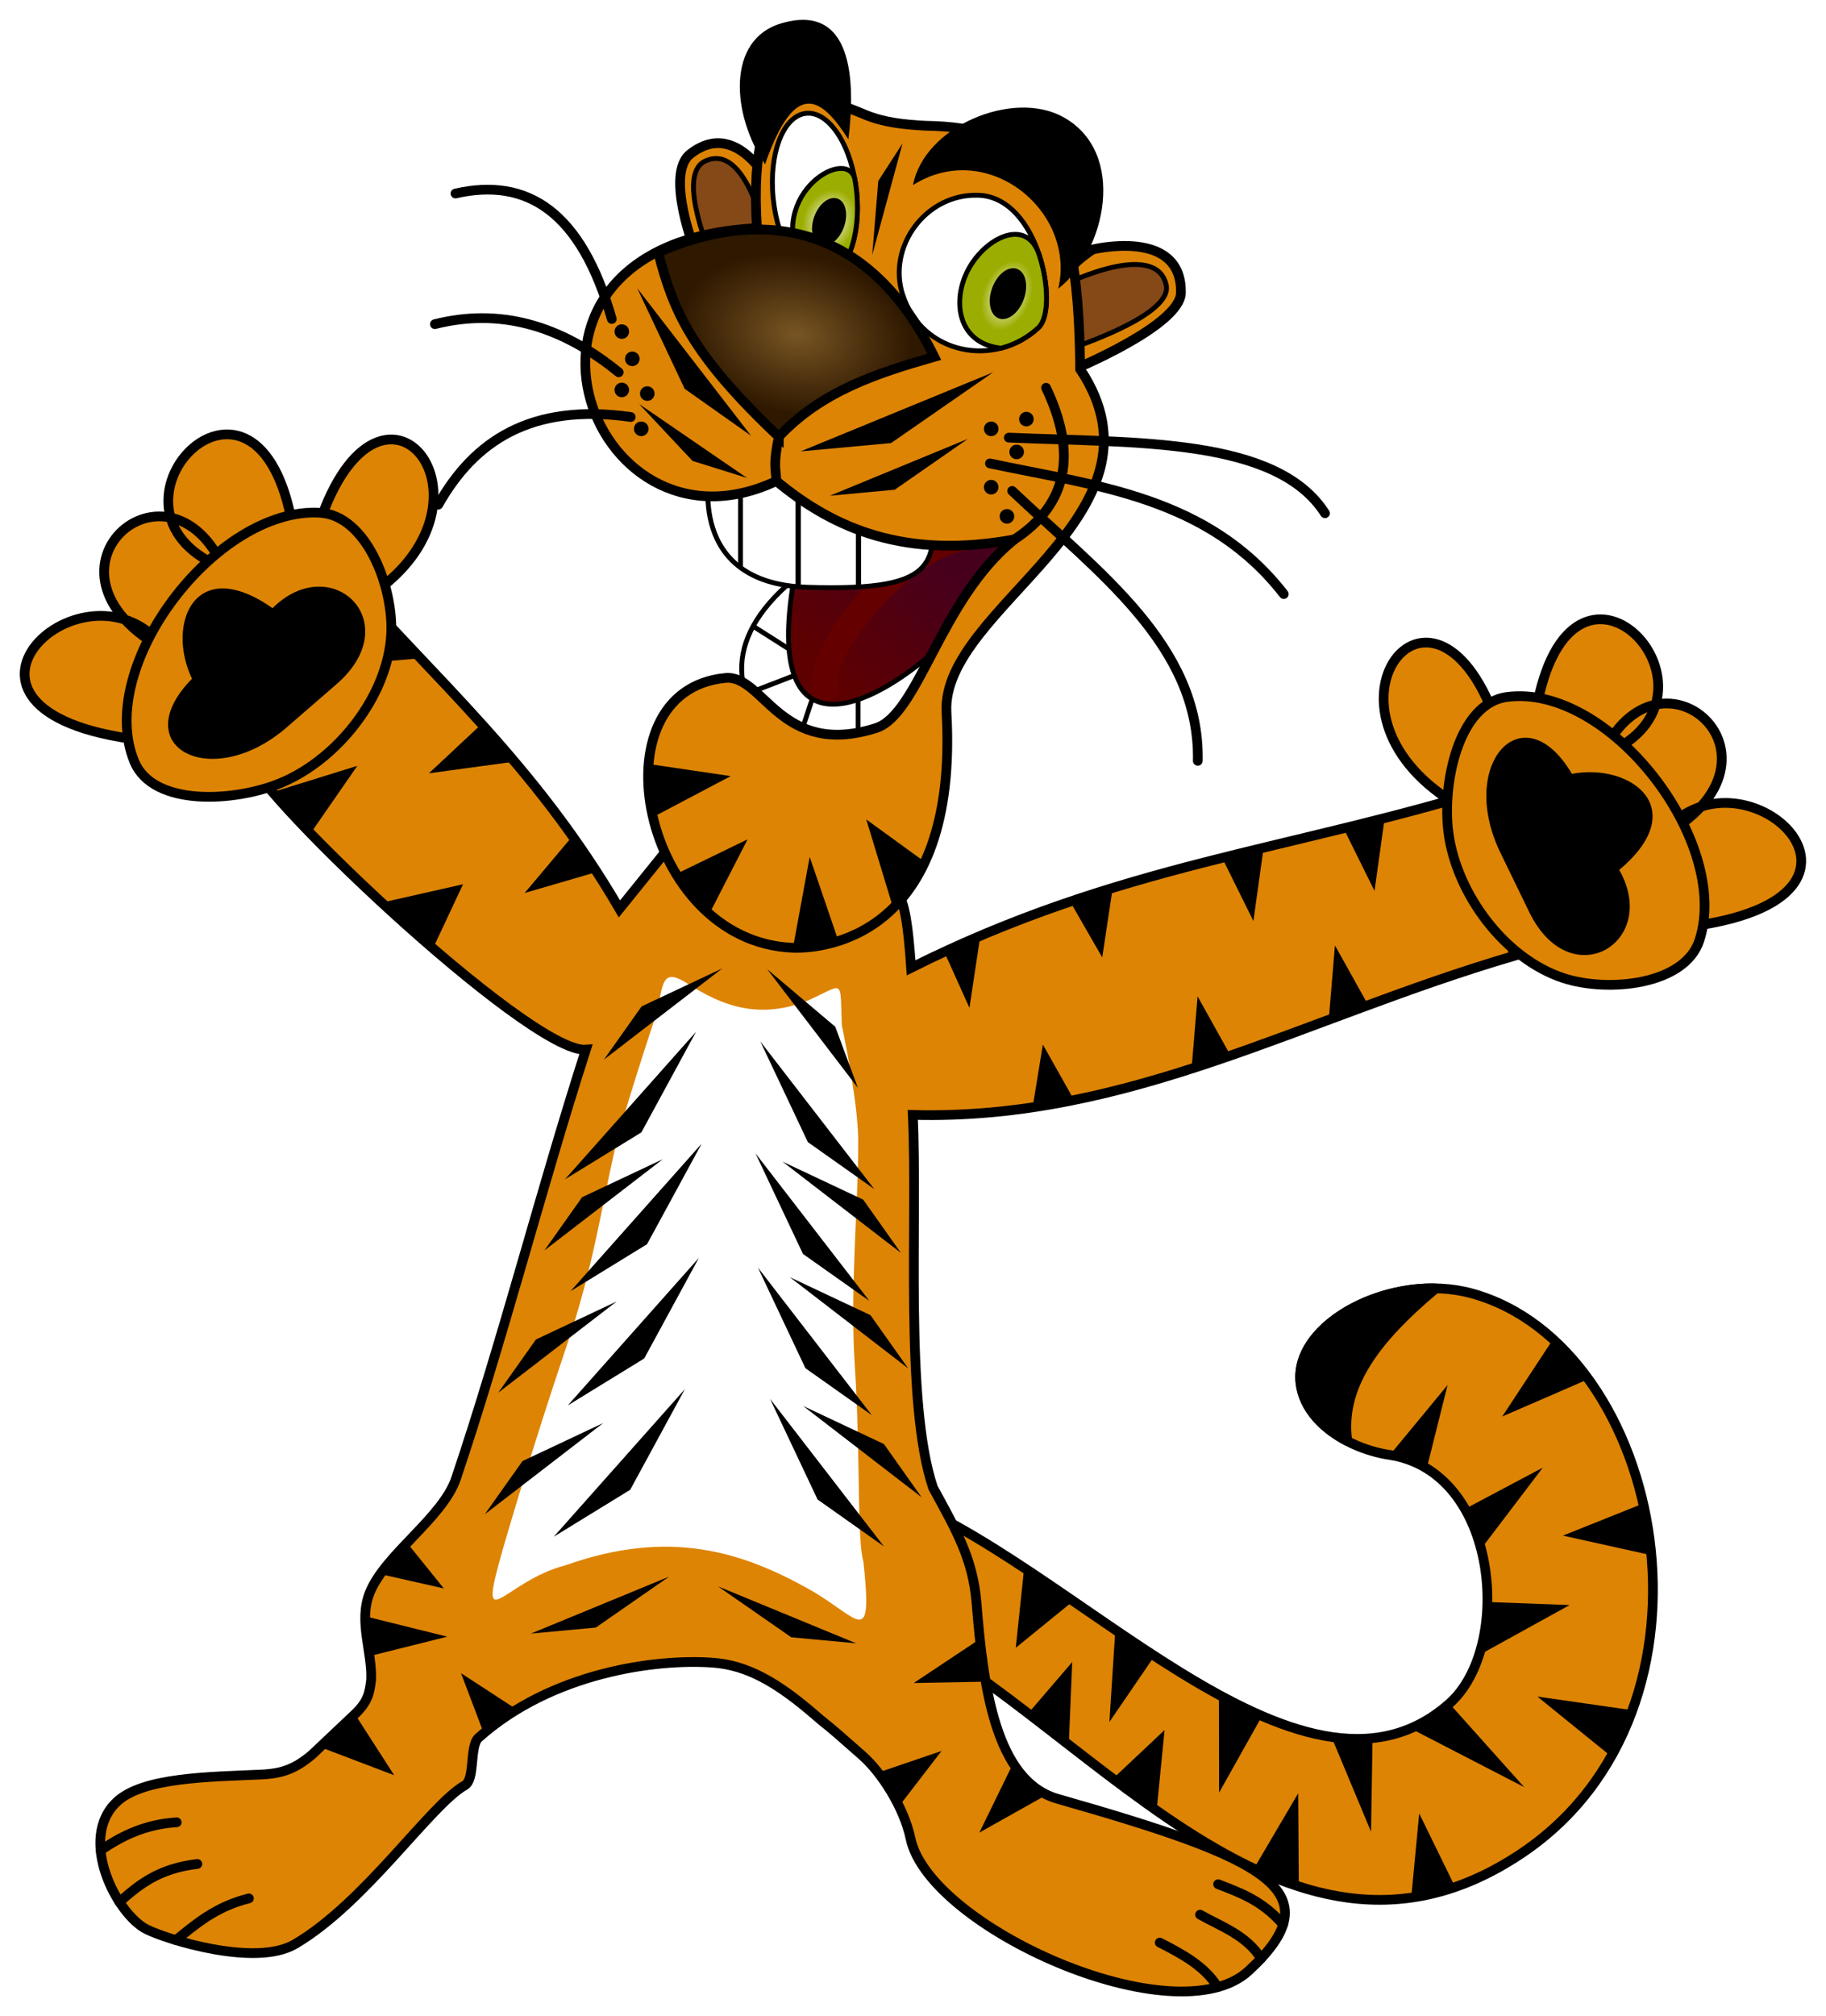 <svg xmlns="http://www.w3.org/2000/svg" viewBox="0 0 460.03 507.74"><defs><filter id="a" height="1.152" width="1.261" color-interpolation-filters="sRGB" y="-.076" x="-.131"><feGaussianBlur stdDeviation="2.09"/></filter><filter id="c" height="1.16" width="1.24" color-interpolation-filters="sRGB" y="-.08" x="-.12"><feGaussianBlur stdDeviation=".263"/></filter><filter id="d" color-interpolation-filters="sRGB"><feGaussianBlur stdDeviation=".164"/></filter><filter id="e" color-interpolation-filters="sRGB"><feGaussianBlur stdDeviation=".164"/></filter><radialGradient id="f" gradientUnits="userSpaceOnUse" cy="33.077" cx="222.37" gradientTransform="matrix(.483 .192 -.291 .735 124.2 -34.093)" r="4.713"><stop offset="0" stop-color="#fff"/><stop offset="1" stop-color="#9bad00"/></radialGradient><radialGradient id="g" gradientUnits="userSpaceOnUse" cy="24.961" cx="143.52" gradientTransform="matrix(.701 .282 -.348 .866 51.769 -36.802)" r="3.587"><stop offset="0" stop-color="#fff"/><stop offset="1" stop-color="#9bad00"/></radialGradient><radialGradient id="h" gradientUnits="userSpaceOnUse" cy="36.961" cx="140.3" gradientTransform="matrix(.805 .159 -.107 .543 31.354 -5.443)" r="14.701"><stop offset="0" stop-color="#785523"/><stop offset="1" stop-color="#2e1800"/></radialGradient><linearGradient id="b" y2="71.94" gradientUnits="userSpaceOnUse" x2="143.3" y1="60.363" x1="154.65"><stop offset="0" stop-color="#47001c"/><stop offset="1" stop-color="#5e0000"/></linearGradient></defs><path d="M366.04 202.035c-37.465-23.351-5.374-64.784 10.682-20.946" color="#000" stroke="#000" stroke-linecap="square" stroke-width="2.449" fill="#dd8404"/><path d="M219.126 405.584c54.09 25.257 103.381 101.79 164.086 61.226 54.363-36.326 36.145-127.957-12.552-141.126-19.919-5.386-44.847 7.585-43.027 22.657 1.218 10.092 12.701 16.613 22.517 18.059 27.495 4.268 31.066 48.378 15 62.602-37.74 33.43-95.88-36.858-141.726-52.801z" color="#000" stroke="#000" fill="#dd8404" stroke-width="2.449"/><path d="M359.113 324.472c-16.803.753-32.932 11.632-31.455 23.878.778 6.45 5.745 11.407 11.786 14.541-1.861-13.554 6.68-25.406 22.27-38.42-.864-.02-1.74-.039-2.601 0z" stroke-linejoin="round" color="#000" stroke="#000" stroke-linecap="round" stroke-width="2.449"/><path d="M350.15 366.4l14.54-17.603-5.251 20.99zM315.887 470.582l11.17-18.972.159 23.476zM355.537 477.88l2.006-21.195 9.055 18.514zM416.029 391.65l-22.264-4.936 20.204-8.092zM405.914 442.32l-18.595-15.074 23.934 3.44zM280.989 410.458l-1.496 23.182 11.362-16.613zM307.095 426.818l.037 24.622 10.815-19.292zM345.79 437.716l-.382 23.568-9.96-23.864zM365.138 428.997l18.85 21.051-28.64-14.788zM374.738 403.43l20.701.774-22.815 12.59zM369.08 379.992l19.592-10.39-15.536 20.44zM400.183 347.297l-21.715 9.415 12.807-19.458zM258.017 394.833l-2.104 20.124 14.46-11.77zM280.376 447.928l13.02-12.249-2.008 20.276zM259.02 431.495l11.106-12.947-.865 20.864z"/><g><path d="M216.701 219.403c9.54 3.6 11.297 2.315 12.835 24.32 52.101-26.082 95.258-29.388 147.359-45.589l4.384 42.63c-53.274 15.631-96.732 41.434-151.32 40.008 1.29 26.492-2.134 72.355 5.107 93.884 5.888 10.777 10.068 17.956 10.96 29.093 1.654 20.561 4.62 44.746 20.442 49.255 52.358 14.92 69.898 23.174 48.116 43.301-18.334 16.94-80.488-10.94-85.19-33.292-1.675-7.962-7.375-16.688-12.152-20.913-11.41-10.091-7.35-6.267-11.716-10.046-9.674-8.373-17.217-12.71-25.977-13.346-14.303-1.038-40.578 2.467-58.975 18.902-2.354 2.102-.792 10.462-3.49 11.996-8.713 4.956-25.131 29.675-42.808 40-9.922 5.796-32.122-1.155-37.324-3.737-7.533-3.742-17.438-22.828-7.519-32.122 6.6-6.184 23.125-6.26 36.417-6.868 5.356-.246 8.545-1.49 12.692-4.939l10.867-10.27c3.41-3.224 3.699-5.513 4.092-8.638.294-7.176-3.25-14.683-.36-21.925 3.853-9.654 18.42-18.877 21.767-28.833C126.8 336.89 136.15 299.978 147.6 264.33c-14.335 1.035-87.408-68.407-85.581-75.117 2.035-7.472 23.22-45.883 23.22-45.883 23.946 27.327 49.512 48.986 70.819 85.553l17.518-21.7z" color="#000" stroke="#000" fill="#dd8404" stroke-width="2.449"/><path d="M129.39 104.12c3.388 2.153 7.055 3.592 11.99 1.766 4.096-1.787 3.543-2.603 3.746 2.44 0 0 1.674 7.732 1.688 11.875.022 6.38-.859 15.274-.361 22.954.616 9.518.213 17.987.898 20.335.97 9.193-.43 5.718-5.632 2.799-6.792-3.792-14.272-6.243-24.953-2.46-6.508 1.658-9.244 7.917-6.513-1.631 0 0 2.961-10.29 6.568-20.916 2.686-7.912 3.49-13.77 4.912-19.998.853-3.74 3.996-13.177 3.996-13.177 1.188-3.454.426-6.121 3.66-3.986z" filter="url(#a)" fill="#fff" transform="translate(-143.332 -7.079) scale(2.449)"/><g><path d="M255.25 444.059l-8.518 17.439 16.978-9.522zM237.2 440.949l-10.709 13.92-5.293-8.47zM246.849 412.76l-16.652 11.075 18.133-.338zM116.144 421.356l5.734 15.117 8.32-5.96zM92.004 407.03l20.684 5.134-19.603 4.898zM89.408 431.667l9.906 15.395-18.676-7.107zM143.646 211.263l-11.469 13.621 18.321-5.344zM121.042 182.607l-12.987 12.135 20.695-2.823zM109.335 238.29l-12.222-11.193 19.537-4.41zM78.272 209.82l-8.944-10.543 20.688-6.413zM102.552 388.539l9.272 11.482-16.037-3.617zM237.91 239.76l6.326 14.046 2.573-17.058zM269.894 227.564l7.795 13.548 2.573-17.057zM307.928 216.105l7.845 15.83 2.642-18.965zM260.098 279.165l2.636-16.11 7.81 13.873zM300.238 268.61l1.472-17.701 8.154 14.624zM222.701 389.445l-28.692-37.162 11.963 25.336zM219.64 356.383l-28.693-37.162 11.963 25.336zM219.028 327.607l-28.693-37.162 11.963 25.336zM220.252 299.443l-28.693-37.162 11.964 25.336zM139.508 386.996l33.035-37.162-13.774 25.336zM143.034 353.934l33.035-37.162-13.773 25.336zM143.744 325.158l33.036-37.162-13.774 25.335zM142.324 296.994l33.035-37.162-13.773 25.335zM133.752 411.389l34.806-14.339-18.45 12.817zM215.697 413.838l-34.806-14.339 18.45 12.817zM122.144 381.339l29.82-22.973-20.325 9.57zM125.524 350.726l29.82-22.973-20.325 9.57zM137.156 314.896l29.82-22.973-20.324 9.57zM152.145 266.846l29.82-22.973-20.325 9.57zM232.18 377.053l-29.82-22.973 20.324 9.57zM228.8 344.603l-29.82-22.973 20.324 9.57zM226.963 315.509l-29.82-22.974 20.325 9.57zM216.138 273.973l-22.858-29.908 17.155 14.505zM338.443 208.522l7.845 15.83 2.642-18.964zM334.843 255.777l1.472-17.701 8.154 14.624zM92.983 153.21L84.7 167.567l19.958-1.679z"/></g></g><g><path d="M149.29 50.631c-13.389 12.742-12.761 19.213-7.836 25.257 9.3 4.19 17.086-10.251 24.83-19.395z" fill="url(#b)" transform="translate(-142.99 -6.213) scale(2.449)"/><path d="M143.41 73.214c-1.42-3.118 7.35-14.153 13.84-15.292" filter="url(#c)" stroke="#640000" stroke-linecap="round" stroke-width="2.6" fill="none" transform="translate(-142.99 -6.213) scale(2.449)"/><g stroke="#000"><g stroke-width=".5"><path d="M200.023 145.853c-7.828 45.329 19.455 32.716 36.09 17.501-5.573 24.917-20.358 32.377-38.539 25.975-12.823-12.622-16.587-27.591 2.45-43.476z" fill="#fff" stroke-width="1.225"/><path d="M216.187 176.182v8.318M204.628 176.02l-2.397 7.239M198.774 163.44l-9.043-5.739M200.121 170.115l-12.234 4.712" fill="none" stroke-width="1.225"/></g><path d="M178.852 118.807s-6.248 28.107 24.49 29.082c35.05 1.11 32.707-6.49 30.92-26.327z" stroke-width="1.225" fill="#fff"/><path d="M186.566 142.935V119.19" stroke-width="1.225" fill="none"/><path d="M216.273 147.818v-27.15" stroke-width="1.31" fill="none"/><path d="M201.09 147.994v-28.083" stroke-width="1.332" fill="none"/></g><g><g color="#000" stroke="#000"><path d="M175.215 63.45s-7.795-19.613-1.3-24.677c12.99-10.127 22.08 11.257 22.08 11.257.564 11.495-3.004 19.118-20.78 13.42z" fill="#dd8404" stroke-width="2.449"/><path d="M391.68 29.195s-3.811-8.618-.78-10.076c4.179-2.01 6.14 7.346 6.14 7.346.23 4.694 1.898 5.057-5.36 2.73z" filter="url(#d)" stroke-width=".5" fill="#854817" transform="translate(-779.74 -6.213) scale(2.449)"/><path d="M270.654 92.976s26.704-11.009 26.856-19.244c.3-16.468-22.258-10.9-22.258-10.9-9.531 6.452-19.826 19.35-4.598 30.143z" fill="#dd8404" stroke-width="2.449"/><path d="M427.43 38.748s11.591-3.555 10.937-6.854c-.901-4.549-9.562-.5-9.562-.5-3.891 2.634-7.594 2.946-1.375 7.354z" filter="url(#e)" stroke-width=".5" fill="#854817" transform="translate(-779.74 -6.213) scale(2.449)"/></g><path d="M182.733 170.73c-33.547 3.222-21.028 66.501 17.046 67.944 7.298.286 41.903-2.398 38.67-59.372-1.322-26.46 58.336-49.346 33.675-86.329-.343-50.058-12.515-60.873-39.038-61.314-5.388-.294-10.31-.813-14.915-2.684-13.812-5.623-29.976-13.224-27.478 28.487-71.835 3.563-42.748 86.14 4.898 63.675 14.67 12.167 32.697 19.754 60.002 14.694-18.68 14.945-24.093 44.093-34.924 47.524-24.123 7.64-28.237-13.558-37.935-12.625z" color="#000" stroke="#000" fill="#dd8404" stroke-width="2.449"/><path d="M213.738 35.092c1.862-15.028.986-34.436-16.884-29.222-13.857 4.043-12.597 22.978-4.113 35.502 7.643-21.925 14.332-16.706 20.997-6.278z" color="#000"/><path d="M266.613 72.697c11.943-9.31 17.512-34.3 1.19-43.252-12.657-6.94-34.938 2.313-37.794 17.168 18.715-11.818 41.188 6.494 36.604 26.084z"/><path d="M227.428 74.275c-3.95-12.056 5.75-25.551 19.05-25.11 15.393.51 20.422 28.413 15.152 33.336-10.88 10.16-29.244 6.908-34.2-8.226z" stroke="#000" stroke-width="1.225" fill="#fff"/><path d="M225.34 28.906c.976 3.078.934 6.33-.124 7.317a8.859 8.859 0 01-3.856 2.117c-4.528-.497-5.1-5.003-3.272-8.248 1.832-3.25 6.069-5.234 7.252-1.186z" stroke="#000" stroke-width=".5" fill="url(#f)" transform="translate(-289.932 -6.213) scale(2.449)"/><path d="M256.229 67.711c2.2.808 2.947 4.241 1.678 7.697-1.27 3.456-4.063 5.588-6.262 4.78-2.2-.808-2.948-4.24-1.678-7.697 1.27-3.456 4.063-5.588 6.262-4.78z" color="#000"/><g color="#000"><path d="M203.207 28.529c5.82-.463 11.442 8.367 12.604 19.798 1.162 11.432-2.589 21.008-8.41 21.471-5.82.463-11.441-8.367-12.603-19.798-1.162-11.432 2.588-21.008 8.41-21.471z" stroke="#000" stroke-width="1.225" fill="#fff"/><path d="M146.32 20.926c.08.436.145.885.191 1.344.475 4.668-1.057 8.578-3.433 8.767-.618.05-1.23-.158-1.806-.573-4.65-7.472 4.141-13.028 5.048-9.538z" stroke="#000" stroke-width=".5" fill="url(#g)" transform="translate(-142.99 -6.213) scale(2.449)"/><path d="M211.022 50.024c2.063.758 2.764 3.976 1.574 7.216-1.19 3.24-3.81 5.24-5.871 4.482-2.062-.758-2.764-3.976-1.573-7.217 1.19-3.24 3.808-5.239 5.87-4.481z"/></g><path d="M138.5 47.449c-8.954-8.47-10.839-12.865-12.404-18.957 9.608-4.248 21.186-3.898 28.402 10.736-5.833 1.67-11.571 3.503-15.998 8.22z" stroke="#000" fill="url(#h)" transform="translate(-142.99 -6.213) scale(2.449)"/><path d="M255.592 135.831c13.54-8.9 15.76-21.776 7.943-38.18" stroke="#000" stroke-linecap="round" fill="none" stroke-width="2.449"/><path d="M195.59 121.137c-.087-2.929-.885-3.963.624-11.147" stroke="#000" fill="none" stroke-width="2.449"/><path d="M158.904 105.013c-25.161-3.568-39.442 6.077-48.489 22.08M155.867 93.754c-14.866-12.11-30.294-16.173-46.311-12.12M154.128 80.334c-7.714-27.04-21.282-35.725-39.38-31.603M254.147 110.207c32.146 1.377 67.442-.044 79.66 19.05M249.396 116.702c26.844 5.706 54.934 8.381 74.032 32.903M255.004 123.628c21.415 20.325 47.352 38.841 46.757 67.97" stroke="#000" stroke-linecap="round" fill="none" stroke-width="2.449"/><path d="M156.65 81.666c1.018 0 1.838.819 1.838 1.837s-.82 1.836-1.837 1.836-1.837-.819-1.837-1.836.82-1.837 1.837-1.837zM156.65 96.36c1.018 0 1.838.82 1.838 1.837s-.82 1.837-1.837 1.837-1.837-.82-1.837-1.837.82-1.837 1.837-1.837zM161.549 106.156c1.017 0 1.837.82 1.837 1.837s-.82 1.837-1.837 1.837-1.837-.82-1.837-1.837.82-1.837 1.837-1.837zM159.296 88.53c1.017 0 1.837.82 1.837 1.837s-.82 1.837-1.837 1.837-1.837-.82-1.837-1.837.82-1.836 1.837-1.836zM163.067 97.278c1.018 0 1.837.82 1.837 1.837s-.82 1.837-1.837 1.837-1.836-.82-1.836-1.837.819-1.837 1.836-1.837zM249.714 106.156c1.018 0 1.837.82 1.837 1.837s-.82 1.837-1.837 1.837-1.836-.82-1.836-1.837.819-1.837 1.836-1.837zM249.714 120.85c1.018 0 1.837.82 1.837 1.837s-.82 1.837-1.837 1.837-1.836-.82-1.836-1.837.819-1.837 1.836-1.837zM256.13 111.973c1.018 0 1.838.819 1.838 1.836s-.82 1.837-1.837 1.837-1.837-.819-1.837-1.837.82-1.836 1.837-1.836zM258.58 103.707c1.017 0 1.837.82 1.837 1.837s-.82 1.837-1.837 1.837-1.837-.82-1.837-1.837.82-1.837 1.837-1.837zM253.682 128.198c1.017 0 1.837.819 1.837 1.836s-.82 1.837-1.837 1.837-1.837-.819-1.837-1.837.82-1.836 1.837-1.836z" color="#000"/></g><g><path d="M203.99 215.798l-4.214 22.875 11.46-1.694zM188.341 211.37l-18.015 8.739 8.367 10.046zM184.08 195.452l-20.67-3.056 1.085 13.386zM218.244 206.36l6.778 22.304 7.986-11.59zM201.713 113.671l48.489-19.915-25.713 17.82zM209.06 124.846l34.806-14.338-18.45 12.816zM189.223 109.738L160.53 72.576l11.963 25.335zM188.194 120.364l-27.186-18.635 13.46 14.345zM219.738 64.25l1.53-18.675 6.123-9.49z"/></g></g><g stroke="#000" stroke-linecap="round" fill="none"><path d="M25.333 466.002c5.5-3.812 11.438-6.608 19.184-7.089M30.084 478.982c4.842-4.246 9.741-8.418 19.633-9.578M44.313 488.582c5.028-4.05 10.025-8.422 18.404-10.517M323.26 484.664c-5.226-6.066-10.873-8.033-16.379-10.163M317.7 493.211c-3.634-5.886-10.343-8.197-15.358-11.043M306.777 500.411c-3.22-5.213-8.818-8.274-14.599-11.21" stroke-width="2.449"/></g><g color="#000" stroke="#000" stroke-linecap="square" stroke-width="3.149" fill="#dd8404"><path d="M91.778 150.893c37.465-23.352 5.374-64.785-10.682-20.947M56.842 143.263c-36.046-13.593 5.406-59.278 15.999-14.999M30.167 185.602c-52.756-9.156-4.499-49.761 13.22-19.443M44.197 164.985c-41.234-19.857-.417-55.558 13.22-19.443" stroke-width="2.449"/><g><path d="M403.169 190.37c36.046-13.593-4.712-59.973-15.305-15.694M429.837 232.709c52.756-9.156 4.498-49.762-13.221-19.443M415.815 212.091c41.233-19.856.416-55.558-13.222-19.443" stroke-width="2.449"/></g></g><path d="M33.837 191.77c-9.954-24.067 20.672-64.056 46.68-62.657 11.816.635 18.66 18.762 18.033 30.579-.826 15.55-13.473 31.539-27.859 37.5-11.47 4.754-32.107 6.05-36.854-5.423z" color="#000" stroke="#000" stroke-width="2.449" fill="#dd8404"/><path d="M48.373 170.927c-6.595-13.761.681-31.531 20.276-17.777 14.968-14.76 34.014 3.649 16.11 19.166l-12.5 10.833c-18.987 16.456-40.703 4.912-23.886-12.222z" color="#000"/><path d="M379.69 175.515c25.823-3.386 56.522 36.547 48.44 61.306-3.672 11.25-22.953 13.169-34.205 9.504-14.806-4.822-26.977-21.176-29.012-36.615-1.623-12.31 2.465-32.58 14.776-34.195z" color="#000" stroke="#000" stroke-width="2.449" fill="#dd8404"/><path d="M396.014 194.88c14.998-2.808 30.28 8.819 11.923 24.187 10.383 18.278-12.328 31.91-22.681 10.6l-7.229-14.877c-10.981-22.6 5.79-40.588 17.987-19.91z" color="#000"/></svg>